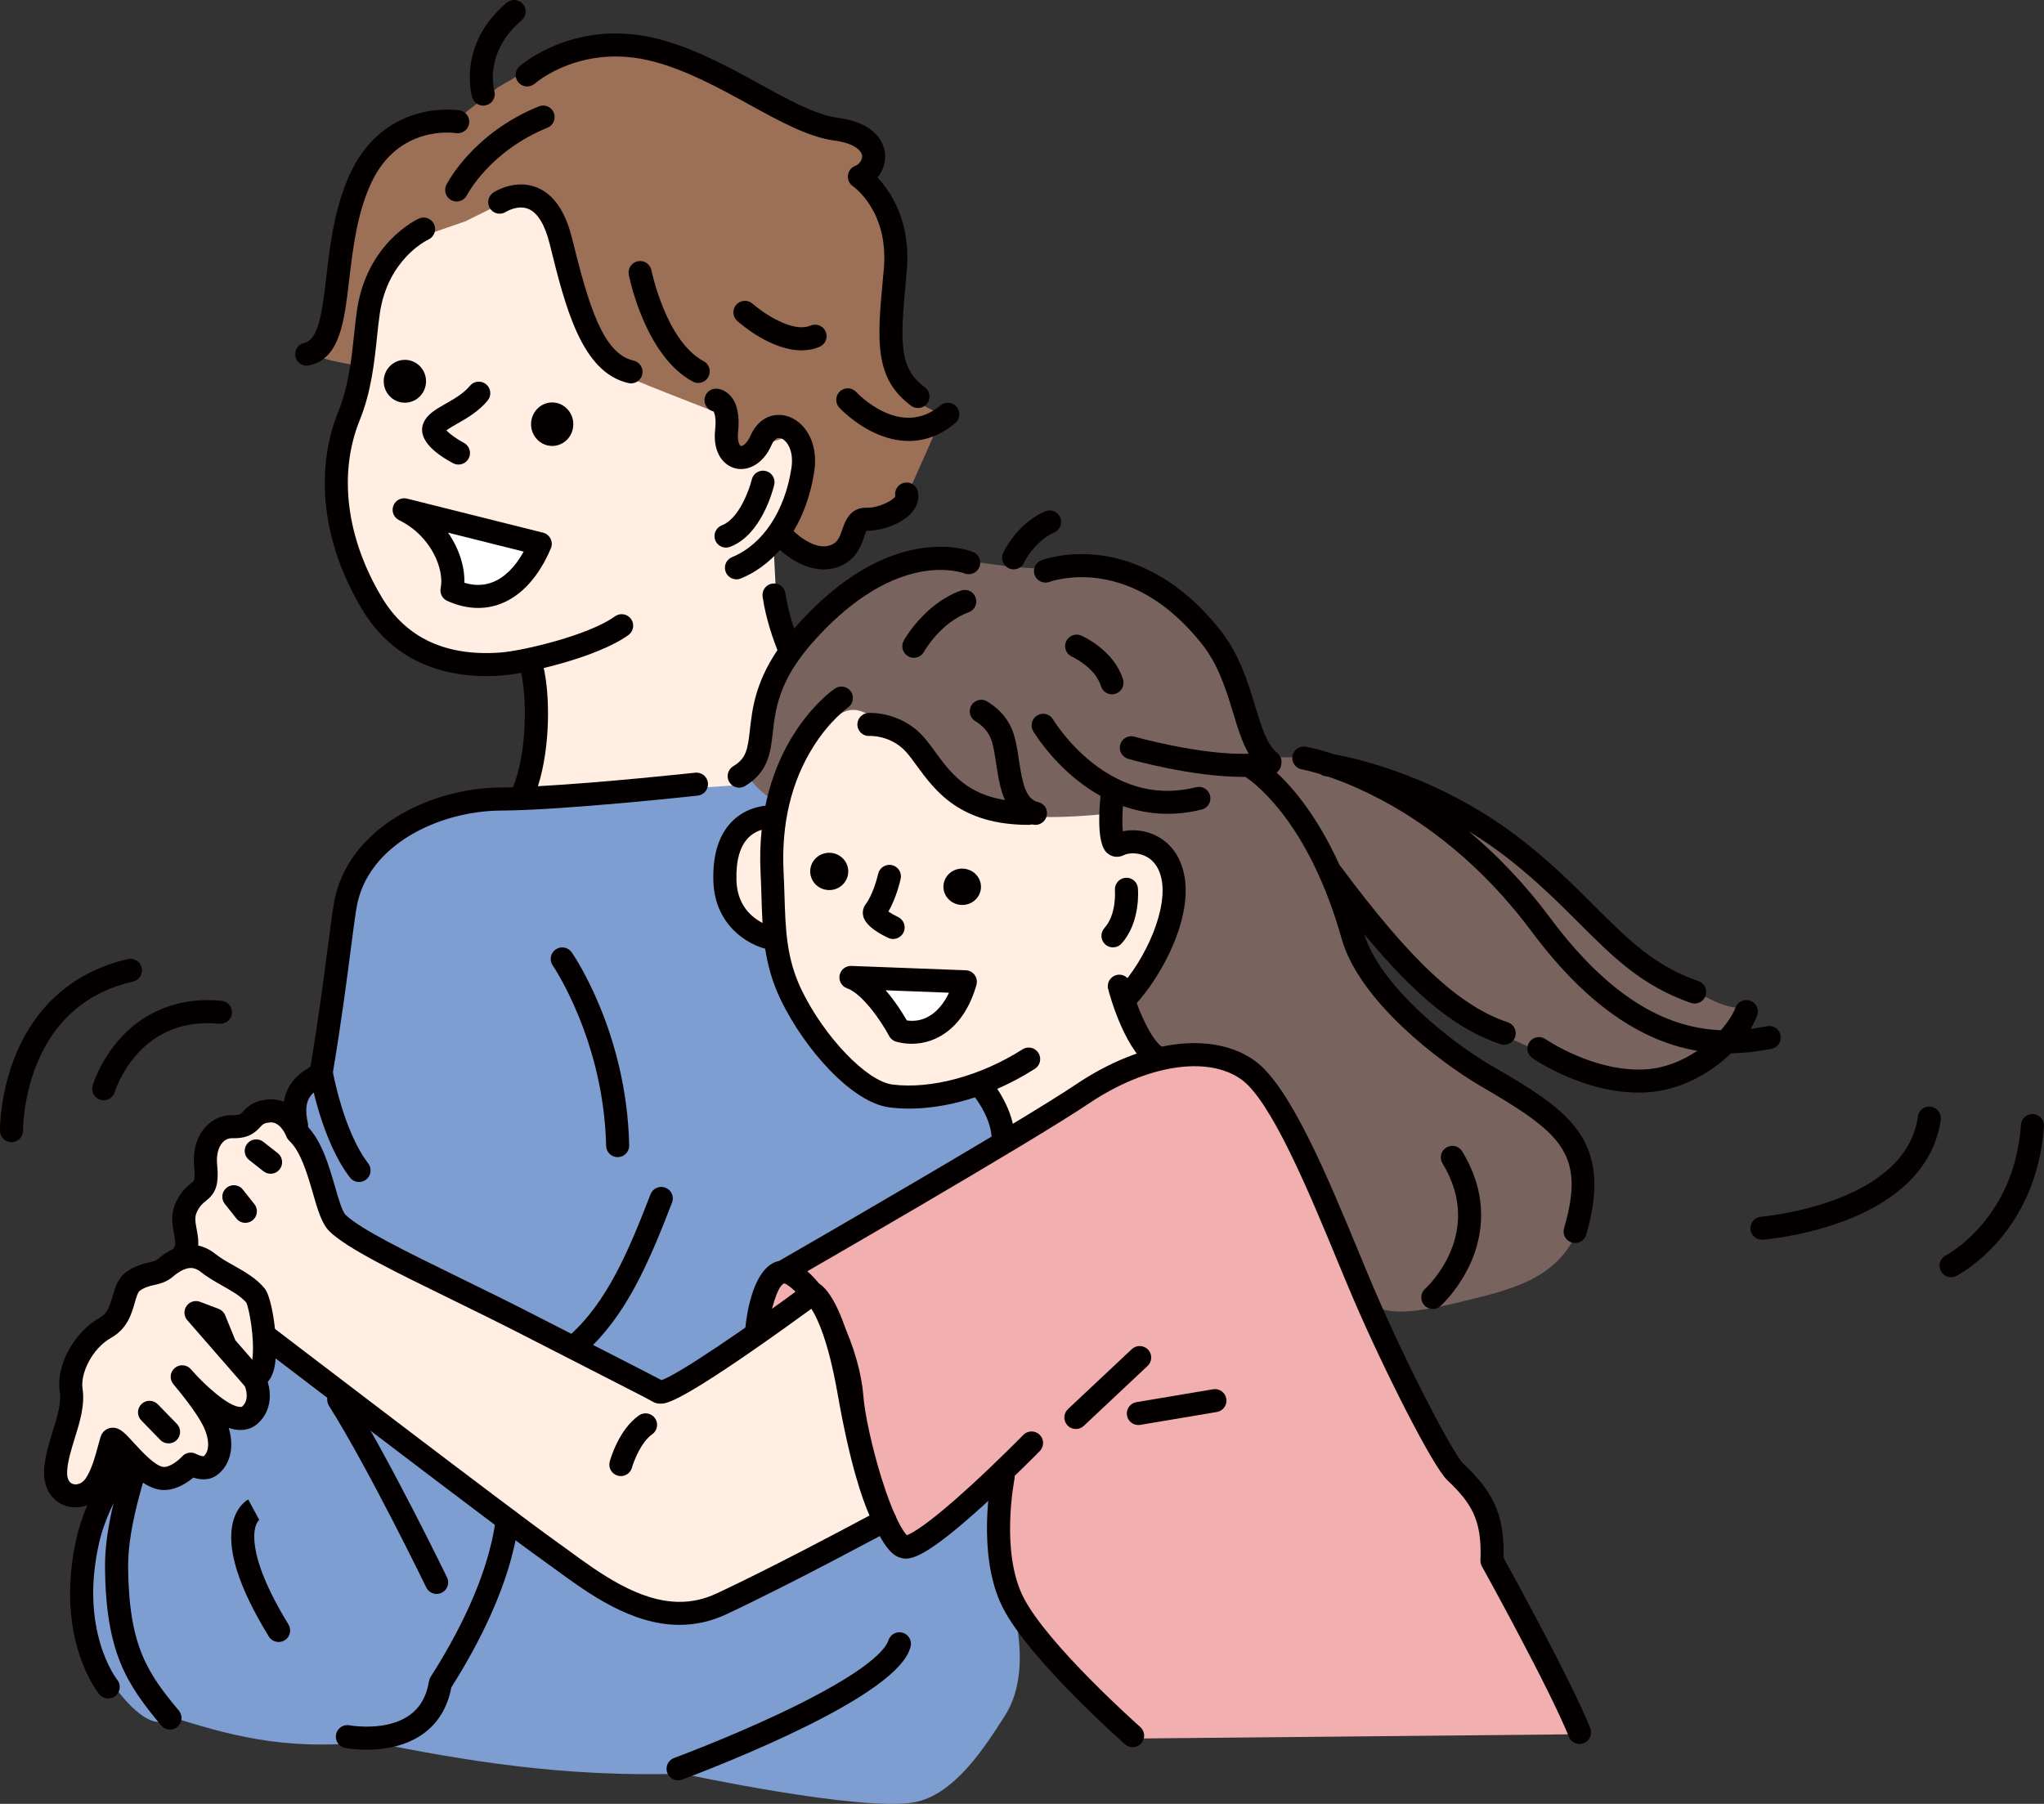 <?xml version="1.0" encoding="UTF-8"?><svg id="Layer_1" xmlns="http://www.w3.org/2000/svg" width="886.86" height="782.85" viewBox="0 0 886.86 782.85"><rect x="0" y="0" width="886.86" height="782.85" fill="#333333" stroke="none"/><path d="M431.45,645.94l-24.01,16.93-15.3,8.94-14.02-21.98-9.71-55.03-15.17-32.48-22.2,11.61,1.64-17.15,20.21-11.44,85.19-49.05-11.09-25.09c-12.57,3.3-23.6,4.59-34.17,5.28l-17.59-4.31-17.85-17.72-11.97-20.6-9.69-26.47-17.77-8.9-.54-24.27,7.05-13.65,16.77-12.88-18.51-11.28-38.75,5.27-66.15,4.16-26.29,3.8-20.3,11.97c-8.05,5.97-14.36,14.9-19.26,26.27l-12.62,75.4-9.11,11.42-2.95,14.47-35.5,98.01-43.53,56.71c-6.52,9.16-10.19,27.22-12.03,40.89-1.42,15.79,2.41,31.41,13.12,46.83,7.7,10.51,18.43,20.36,24.2,13.33,24.44,7.57,48.85,15.18,87.09,10.99,40.88,8.13,82.8,15.4,135.46,13.85,0,0,77.19,16.6,100.49,12.43,17.82-3.19,31.36-25.06,39.33-37.45,14.72-22.9.03-58.57.03-58.57l-4.52-40.22Z" fill="#7e9ed1" fill-rule="evenodd" stroke-width="0"/><path d="M502.52,367.58c-5.54-4.92-19.33-5.24-19.33-5.24,0,0,5.12-23.56-.47-19.85-5.59,3.71-38.73,7.85-49.44,4.86-10.71-3-11.68-19.04-22.17-21.17-10.49-2.13-17.74-2.98-20.25-17.52-2.51-14.53-28.48-3.65-28.48-3.65l-18.32,27.54-8.85,19.76-17.85,13.13c-4.04,12.93-1.75,21.51,2.71,30.08,4.46,8.57,19.24,15.18,19.24,15.18,0,0,3.28,19.37,8.39,27.13,5.11,7.77,17.29,20.41,25.38,28.29,8.09,7.87,13.34,11.64,23.83,9.36,10.49-2.27,31.58-4.79,31.58-4.79l8.45,25.44s26.08-15.72,34-20.52c7.92-4.79,31.24-16.05,31.24-16.05,0,0-7.12-10.47-9.07-15.78-1.94-5.32-1.18-10.51-1.18-10.51,0,0,15.16-25.84,18.18-38.74,3.02-12.9-2.06-22.02-7.6-26.95Z" fill="#ffeee1" fill-rule="evenodd" stroke-width="0"/><polygon points="373.47 426.7 417.48 426.7 408.32 445 391.55 448.7 373.47 426.7" fill="#fff" fill-rule="evenodd" stroke-width="0"/><path d="M726.07,424.74c-17.91-10.41-32.92-24.93-46.83-37.35-7.87-7.03-16.61-19.12-52.86-39.28-16.77-9.33-34.49-12.79-41.03-15.71-12.6-5.63-39-3.26-39-3.26,0,0-15.89-43.82-28.49-60.22-12.6-16.4-32.68-23.34-44.01-22.57-11.33.78-23.36.91-37.54-.7-14.18-1.61-30.86-5.62-43.74-.77-12.88,4.85-36.42,20.92-45,32-7.24,9.35-15.79,32.04-16.02,40.75-.23,8.71-7.41,18.91-7.41,18.91,0,0,4.15,5.9,9.93,9.83,5.78,3.93,9.38-7.72,11.69-13.07,2.31-5.36,9.75-17.45,18.58-23.31,8.84-5.86,17.01,2.75,28.64,14.04,11.21,10.89,10.01,15.38,22.63,21.91,12.63,6.53,14.01,6.05,28.33,8,14.1,1.92,38.3-.96,38.3-.96l-3.33,12.39,17.99,3.91,10.82,13.77-4.25,30.91-14.79,18.41,1.79,11.68,7.27,15.59c3.08-.46,17.85-4.14,29.58-.14,10.03,3.42,22.88,13.96,28.16,17.55,11.45,7.79,28.64,76.6,38.22,87.43,5.52,6.24,17.09,6.23,40.65.38,20.73-5.14,45.55-9.84,52.18-37.3,4.01-16.63-3.53-41.74-33.69-56.92-16.8-8.46-25.7-14.55-39.18-30.12-20.1-23.23-30.24-44.2-30.24-44.2,0,0,24.13,27.76,52.44,44.15,38.48,22.28,84.71,34.73,88.88,31.71,15.06-10.92,34.76-35.44,34.76-35.44-8.96,2.03-14.56-1-33.41-11.97Z" fill="#78635f" fill-rule="evenodd" stroke-width="0"/><polygon points="648.33 674.61 646.84 655.37 633.01 640.26 615.96 614.86 597.69 572.15 580.15 529.94 566.6 492.95 545.91 465.16 526.59 456.26 500.5 458.84 476.89 472.2 440.86 492.35 409.67 513.46 344.75 548.59 333.8 556.71 330.29 577.08 355.35 563.28 363.59 579.08 369.32 600.85 380.69 649.59 386.9 666.5 395.82 672.24 415.62 657.06 436.02 642.52 435.44 665.31 436.76 683.28 442.3 701.68 493.77 754.49 686.06 752.64 651.82 684.43 648.33 674.61" fill="#f2afaf" fill-rule="evenodd" stroke-width="0"/><path d="M339.45,187.18l-9.5,6.08-11.06,3.71-5.22-13.04-8.89-19.64-28.3-20.65-11.81-18.08-4.5-30.45-24.43-15.34-38.69,13.51-25.31,20-10.66,22.92-2.75,26.03-6.77,22.54-4.45,35.15,6.03,25.11,10.52,20.78,20.51,17.93,23.26,5.22,23.07-2.02,3.25,34.57-7.46,25.01,62.24-3.67,29.37-1.95,9.65-8.43,4.13-17.28,5.52-17.64,5.6-15.39-6.24-27.02-.71-14.13,7.78-14.4,6.54-22.2c.83-9.17-1.51-18.28-10.7-17.22Z" fill="#ffeee1" fill-rule="evenodd" stroke-width="0"/><polygon points="183.14 222.36 232.96 235.65 221.41 253.85 196.8 255.91 183.14 222.36" fill="#fff" fill-rule="evenodd" stroke-width="0"/><path d="M387.02,149.24l3.34-23.29-.02-22.08-7.32-16.12-8.85-10.79c5.18-4.35,6.47-9.36,4.29-14.95-7.25-4.51-16.43-6.98-26.12-8.91l-26.54-15.1-27.06-12.16-31.4-6.89-30.06,6.57-21.47,12.54-16.88,13.14-19.89,3.13-19.33,14.76-9.95,27.64-5.41,27.96c-1.47,8.95.73,12.66,0,17.34-.74,4.67-6.92,12.7-6.92,12.7,8.65,2.73,21.59,4.59,21.59,4.59l1.28-15.16,3.15-13.17,7.23-14.75,11.66-13.41,19.57-6.78,22.37-11.06,18.04,14.68s7.84,21.29,10.17,30.89c3.91,16.06,9.82,28.73,9.82,28.73,0,0,12.47,5.41,18.77,7.97,7.97,3.23,29.05,11.42,29.05,11.42l3.34,11.77,11.11,4.84,18.7-6.27,6.21,7.8-4.82,22.72-4.32,14.94,11.79,7.93,16.01-5.87,11.04-11.9,12.97-6.42,16.79-37.84-13.82-7.39-8.1-23.74Z" fill="#9b7056" fill-rule="evenodd" stroke-width="0"/><path d="M170.66,219.52c-.88,2.4.19,5.08,2.48,6.21,14.29,7.05,19.68,21.65,18.07,29.48-.47,2.29.71,4.6,2.83,5.56,4.51,2.05,9.03,3.07,13.43,3.07,3.4,0,6.73-.62,9.9-1.85,8.99-3.51,16.48-11.81,21.64-24.01.57-1.35.52-2.87-.13-4.18-.65-1.31-1.84-2.27-3.26-2.62l-59.05-14.79c-2.48-.62-5.03.73-5.91,3.13ZM227.22,239.39c-3.73,6.72-8.33,11.27-13.49,13.28-3.8,1.48-7.9,1.56-12.24.25.18-6.87-2.21-14.74-7.09-21.75l32.82,8.22Z" fill="#040000" stroke-width="0"/><path d="M266.81,267.5c-11.44,8.26-39.97,14.94-49.46,15.67-23.67,1.83-41.05-6.19-51.64-23.84-15.49-25.8-19-53.86-9.63-76.99,5.01-12.37,6.35-25.1,7.53-36.33.39-3.67.75-7.14,1.22-10.23,3.53-23.32,20.29-31.47,21.06-31.83,2.5-1.15,3.6-4.11,2.45-6.62-1.15-2.51-4.12-3.62-6.63-2.47-.91.42-22.4,10.54-26.77,39.43-.5,3.31-.88,6.89-1.28,10.68-1.11,10.57-2.37,22.55-6.86,33.62-10.56,26.07-6.8,57.38,10.32,85.89,11.42,19.02,29.96,28.94,53.89,28.94,2.31,0,4.68-.09,7.1-.28,10.13-.78,40.92-7.69,54.55-17.54,2.24-1.62,2.74-4.74,1.13-6.98-1.62-2.24-4.74-2.74-6.98-1.13Z" fill="#040000" stroke-width="0"/><path d="M183.69,183.7c-2.98,7.59,6.8,14.11,12.9,17.33.74.39,1.54.58,2.33.58,1.8,0,3.53-.97,4.43-2.67,1.29-2.44.35-5.47-2.09-6.76-2.99-1.57-6.2-3.9-7.56-5.41,1.14-.87,3.19-2.05,4.67-2.89,4.16-2.38,9.35-5.33,13.24-10.08,1.75-2.14,1.44-5.29-.7-7.04-2.14-1.75-5.29-1.44-7.04.7-2.71,3.31-6.83,5.66-10.45,7.72-4.41,2.51-8.21,4.68-9.72,8.52Z" fill="#040000" stroke-width="0"/><path d="M239.59,174.66c-5.06,0-9.17,4.23-9.17,9.44s4.11,9.44,9.17,9.44,9.16-4.23,9.16-9.44-4.11-9.44-9.16-9.44Z" fill="#040000" fill-rule="evenodd" stroke-width="0"/><path d="M175.67,156.17c-5.07,0-9.18,4.17-9.18,9.3s4.12,9.3,9.18,9.3,9.18-4.17,9.18-9.3-4.12-9.3-9.18-9.3Z" fill="#040000" fill-rule="evenodd" stroke-width="0"/><path d="M300.61,165.59c.75.4,1.55.59,2.34.59,1.79,0,3.52-.96,4.42-2.66,1.3-2.44.37-5.47-2.07-6.77-16.34-8.68-22.59-39.14-22.66-39.44-.54-2.71-3.17-4.47-5.88-3.93-2.71.54-4.47,3.17-3.94,5.88.29,1.44,7.23,35.42,27.78,46.33Z" fill="#040000" stroke-width="0"/><path d="M103.67,602.07c-.94-1.91-3.3-8.26-1.78-12.16.36-.91,1.1-2.22,3.47-3.13,2.58-.99,3.86-3.89,2.87-6.47-.99-2.58-3.89-3.86-6.47-2.87-4.44,1.71-7.62,4.78-9.21,8.87-1.26,3.24-1.36,6.72-.96,9.85-5.82-1.61-13.15-2.64-19-.22-4.06,1.67-6.99,4.81-8.47,9.05-1.11,3.16-2.18,6.25-3.22,9.26-.3.25-.58.54-.82.86-.87,1.15-21.24,28.37-26.69,51.61-3.93,16.76-3.99,32.62-.18,47.12,3.59,13.65,9.27,20.74,9.91,21.5,1.77,2.12,4.93,2.41,7.05.64,2.12-1.77,2.41-4.92.64-7.05-.17-.2-16.71-21.39-7.67-59.92,1.27-5.43,3.52-11.21,6.17-16.81-2.44,10.2-3.81,19.42-3.74,27.98.32,37.09,9.41,50.67,24.35,68.63.99,1.19,2.41,1.8,3.85,1.8,1.13,0,2.26-.38,3.2-1.16,2.12-1.77,2.41-4.92.65-7.04-13.47-16.19-21.74-27.86-22.03-62.32-.16-18.41,7.71-42.37,18-71.79.55-1.56,1.42-2.52,2.84-3.11,5.13-2.13,15.36,1.08,20.6,3.6,1.92.93,4.22.53,5.73-.99,1.5-1.52,1.88-3.83.93-5.74Z" fill="#040000" stroke-width="0"/><path d="M219.53,91.93s5.06-3.15,9.65-1.3c4.03,1.62,7.24,6.84,9.29,15.11,6.8,27.48,13.82,55.9,34.23,60.52.37.08.74.12,1.11.12,2.29,0,4.35-1.58,4.87-3.9.61-2.69-1.08-5.37-3.78-5.98-13.35-3.02-19.5-23.94-26.72-53.16-2.91-11.76-8.09-19.17-15.4-22.05-9.44-3.71-18.33,2-18.7,2.25-2.31,1.51-2.97,4.63-1.46,6.94,1.51,2.31,4.6,2.97,6.91,1.45Z" fill="#040000" stroke-width="0"/><path d="M240.29,48.92c-1.04-2.56-3.96-3.79-6.52-2.75-28.57,11.64-39.63,33.12-40.09,34.03-1.24,2.47-.25,5.48,2.22,6.72.72.36,1.49.53,2.24.53,1.83,0,3.59-1.01,4.47-2.76.09-.19,9.8-19.02,34.93-29.26,2.56-1.04,3.79-3.96,2.74-6.52Z" fill="#040000" stroke-width="0"/><path d="M351.68,141.3c-7.94,3.4-21.15-5.94-25.15-9.48-2.06-1.83-5.22-1.65-7.06.42-1.83,2.06-1.65,5.23.41,7.06,1.71,1.52,14.79,12.75,27.88,12.75,2.65,0,5.3-.46,7.85-1.55,2.54-1.09,3.72-4.03,2.63-6.57-1.09-2.54-4.03-3.72-6.57-2.63Z" fill="#040000" stroke-width="0"/><path d="M209.67,45.84c.47,0,.95-.07,1.42-.21,2.65-.78,4.16-3.56,3.38-6.21-.05-.17-4.68-16.67,11.83-30.59,2.11-1.78,2.38-4.94.6-7.05-1.78-2.11-4.94-2.38-7.05-.6-21.45,18.08-15.25,40.14-14.97,41.07.64,2.18,2.63,3.59,4.8,3.59Z" fill="#040000" stroke-width="0"/><path d="M133.07,158.7c.35,0,.71-.04,1.06-.11,13.36-2.9,15.23-18.8,17.39-37.21,1.58-13.46,3.37-28.71,9.55-41.99,11.71-25.16,35.59-21.8,36.74-21.62,2.71.45,5.29-1.4,5.74-4.12.45-2.73-1.39-5.3-4.12-5.75-.34-.06-8.34-1.33-18.12,1.4-9.06,2.53-21.51,9.08-29.32,25.88-6.86,14.74-8.75,30.84-10.42,45.04-1.71,14.6-3.2,27.22-9.57,28.6-2.7.59-4.41,3.25-3.83,5.95.51,2.34,2.58,3.94,4.88,3.94Z" fill="#040000" stroke-width="0"/><path d="M364.29,423.25c-.46,2.43.92,4.83,3.25,5.66,6.5,2.29,14.63,13.92,18.24,20.7.65,1.23,1.78,2.13,3.12,2.49,2.17.59,4.41.89,6.69.89,11.16,0,22.88-7.4,28.07-25.53.42-1.48.14-3.07-.76-4.31-.9-1.25-2.33-2.01-3.86-2.06l-49.64-1.89c-2.49-.07-4.64,1.63-5.1,4.06ZM411.76,430.82c-4.13,8.75-10.74,13.17-18.3,12.04-1.68-2.92-4.96-8.2-9.19-13.08l27.48,1.05Z" fill="#040000" stroke-width="0"/><path d="M386.97,375.45c-2.7-.59-5.36,1.12-5.96,3.82-.52,2.36-2.5,9.33-5.4,13.15-1.12,1.49-1.51,3.38-1.06,5.21.79,3.21,4.43,6.37,10.83,9.4.69.33,1.42.48,2.13.48,1.87,0,3.67-1.06,4.53-2.87,1.18-2.5.11-5.48-2.38-6.66-1.43-.68-3.03-1.59-4.2-2.37,3.47-6.01,5.12-13.28,5.33-14.21.59-2.7-1.12-5.36-3.82-5.95Z" fill="#040000" stroke-width="0"/><path d="M521.4,351.34c2.68-.67,4.31-3.39,3.63-6.07-.67-2.68-3.39-4.3-6.07-3.63-15.96,4.01-31.16.41-45.17-10.71-10.69-8.48-16.7-18.39-16.88-18.7-1.4-2.38-4.47-3.17-6.85-1.77-2.38,1.4-3.17,4.47-1.77,6.85.27.46,6.86,11.51,19.01,21.23,3.31,2.65,6.71,4.94,10.19,6.88-2.03,21.43,2.02,24.24,3.57,25.31,1.92,1.33,4.36,1.48,6.54.39,1.96-.98,5.68-1.2,9.01.26,3.42,1.5,5.77,4.4,6.99,8.62,3.88,13.45-6.42,36.39-18.49,49.36-1.88,2.02-1.77,5.19.26,7.07.96.9,2.19,1.34,3.41,1.34,1.34,0,2.68-.54,3.66-1.6,11.97-12.88,26.33-39.69,20.77-58.95-2.59-8.98-8.27-13.11-12.59-15.01-4.26-1.87-9.19-2.35-13.47-1.44-.23-2.62-.22-6.66.04-10.96,10.99,3.9,22.54,4.44,34.21,1.51Z" fill="#040000" stroke-width="0"/><path d="M224.96,35.82c1.81,2.07,4.97,2.28,7.05.48.83-.73,20.78-17.66,51.45-9.61,14.55,3.82,28.22,11.33,41.44,18.6,13.31,7.32,25.88,14.23,37.22,15.73,8.33,1.1,11.62,4.2,11.91,6.52.22,1.78-1.08,3.7-3.03,4.47-1.72.68-2.9,2.26-3.11,4.1-.21,1.83.62,3.64,2.15,4.69.64.44,15.69,11.12,13.42,36.07-.14,1.52-.27,3-.41,4.44-2.39,25.82-3.97,42.89,12.29,54.79.89.65,1.93.97,2.95.97,1.54,0,3.06-.71,4.04-2.05,1.63-2.23,1.15-5.36-1.08-6.99-11.24-8.23-10.69-19.31-8.24-45.8.13-1.45.27-2.94.41-4.46,1.94-21.36-6.79-34.48-12.72-40.77,2.49-2.95,3.74-6.79,3.26-10.69-.47-3.82-3.42-12.95-20.53-15.21-9.48-1.25-21.25-7.72-33.71-14.58-13.12-7.21-27.98-15.38-43.72-19.51-35.99-9.44-59.61,10.9-60.6,11.77-2.07,1.82-2.26,4.97-.45,7.04Z" fill="#040000" stroke-width="0"/><path d="M446.27,357.99c2.76,0,5-2.24,5-5,0-2.76-2.24-5-5-5.01-24.67-.02-33.04-11.48-40.42-21.59-1.78-2.44-3.46-4.74-5.3-6.77-9.89-10.96-23.28-10.24-23.84-10.21-2.76.17-4.87,2.55-4.7,5.31.17,2.76,2.52,4.85,5.29,4.68.38-.02,9.25-.36,15.82,6.92,1.49,1.65,3.02,3.75,4.64,5.97,7.91,10.83,18.74,25.67,48.5,25.7h0Z" fill="#040000" stroke-width="0"/><path d="M371.49,170.12c-1.88-2.02-5.04-2.14-7.06-.27-2.03,1.87-2.15,5.04-.28,7.07.26.28,6.34,6.79,15.34,10.96,5.06,2.34,10.04,3.5,14.85,3.5,7.18,0,13.98-2.6,20.12-7.76,2.12-1.78,2.39-4.93.61-7.05-1.78-2.12-4.93-2.39-7.05-.61-17.23,14.48-35.75-5-36.53-5.84Z" fill="#040000" stroke-width="0"/><path d="M437.75,246.65c.66.3,1.36.44,2.04.44,1.91,0,3.73-1.1,4.57-2.94.04-.09,4.22-9.09,13.08-13.06,2.52-1.13,3.65-4.09,2.52-6.61-1.13-2.52-4.09-3.65-6.61-2.52-12.43,5.56-17.9,17.59-18.12,18.1-1.12,2.52.01,5.46,2.52,6.58Z" fill="#040000" stroke-width="0"/><path d="M319.53,251.44c.63,0,1.28-.12,1.9-.38,6.44-2.65,12.18-6.89,16.98-12.4,2.92,2.67,13.96,11.71,25.53,7.27,7.57-2.9,9.65-9,11.03-13.03.27-.8.66-1.94.97-2.54,6.43.09,15.56-2.93,19.94-8.24,2.2-2.67,3.05-5.8,2.38-8.8-.6-2.7-3.27-4.4-5.97-3.8-2.65.59-4.33,3.17-3.83,5.81-.7,1.73-7.15,5.18-12.48,5.02-7.21-.18-9.34,5.99-10.47,9.31-1.24,3.64-2.09,5.75-5.14,6.92-6.9,2.65-15.3-5.41-15.55-5.65-.16-.16-.33-.31-.5-.44,4.4-7.37,7.49-16.15,8.97-25.86,1.97-12.97-4.43-21.91-11.79-24.05-6.54-1.9-12.76,1.43-15.86,8.47-1.67,3.79-3.66,4.65-4.17,4.51-.47-.12-1.67-1.82-1.24-5.91.76-7.1-.3-12.37-3.14-15.69-2.48-2.9-5.37-3.25-6.19-3.29-2.77-.13-5.1,2-5.23,4.76-.12,2.46,1.56,4.58,3.88,5.11.32.45,1.33,2.39.73,8.04-1.1,10.3,3.95,15.4,8.61,16.64,5.1,1.36,11.99-1.25,15.9-10.15.72-1.63,1.98-3.45,3.91-2.89,2.65.77,5.85,5.29,4.69,12.93-2.86,18.77-12.49,33.23-25.76,38.68-2.55,1.05-3.78,3.97-2.72,6.53.79,1.93,2.66,3.1,4.63,3.1Z" fill="#040000" stroke-width="0"/><path d="M352.3,279.14c15.13-17.28,31.4-27.99,47.07-30.96,11.53-2.19,18.86.57,19.07.65,2.54,1.03,5.45-.18,6.5-2.72,1.06-2.55-.15-5.48-2.7-6.54-1.46-.6-36.12-14.25-77.47,32.98-.07.08-.14.16-.21.23-1.41-4.23-2.99-9.76-3.77-15.27-.39-2.73-2.93-4.64-5.66-4.25-2.74.39-4.64,2.92-4.25,5.66,1.38,9.69,4.79,19.09,6.44,23.23-9.66,14.32-10.95,25.77-11.94,34.55-.99,8.75-1.61,12.43-7.26,15.85-2.36,1.43-3.12,4.51-1.69,6.87.94,1.55,2.59,2.41,4.28,2.41.88,0,1.78-.23,2.59-.72,10.08-6.1,11.02-14.45,12.02-23.29,1.11-9.87,2.5-22.15,16.97-38.69Z" fill="#040000" stroke-width="0"/><path d="M652.38,676.13c.57-20.03-5.54-29.63-17.61-41.06-3.87-3.66-23.46-40.49-38.5-75.56-2.12-4.94-4.45-10.57-6.91-16.53-13.2-31.9-29.62-71.59-44.88-82.59-18.31-13.18-48.78-9.17-77.63,10.23-5.85,3.93-15.68,10.03-27.38,17.1-1.44-6.29-4.47-11.69-6.79-15.16,5.58-2.43,11.07-5.34,16.34-8.71,2.33-1.49,3.01-4.58,1.52-6.91-1.49-2.33-4.58-3.01-6.91-1.52-18.09,11.56-39.73,17.41-56.47,15.25-11.03-1.42-29.39-20.51-39.28-40.85-6.66-13.69-7.05-26.33-7.5-40.96-.1-3.25-.2-6.62-.38-10.04-1.1-21.01,3.24-39.46,12.92-54.82,7.23-11.48,14.9-16.86,14.98-16.91,2.27-1.56,2.86-4.66,1.31-6.94-1.55-2.29-4.67-2.88-6.95-1.32-1.44.98-35.18,24.61-32.24,80.52.17,3.31.28,6.62.37,9.82.46,15.12.9,29.41,8.5,45.03,10.29,21.15,30.69,44.29,47,46.39,11.39,1.47,24.3-.12,37.14-4.35,1.98,2.64,6.62,9.55,7.21,17.02-39.01,23.35-90.95,53.25-91.68,53.67-2.4,1.38-3.22,4.44-1.84,6.83,1.38,2.4,4.43,3.22,6.83,1.84,4.19-2.41,103-59.28,128.89-76.69,24.95-16.77,51.55-20.96,66.2-10.41,12.96,9.33,29.45,49.19,41.49,78.29,2.48,5.99,4.82,11.65,6.96,16.65,13.08,30.5,34.48,72.88,40.81,78.88,10.59,10.03,15.19,17.43,14.44,34.79-.04.92.18,1.83.62,2.64.29.52,29.17,52.65,37.75,73.97.79,1.95,2.66,3.14,4.64,3.14.62,0,1.25-.12,1.87-.36,2.56-1.03,3.8-3.94,2.78-6.51-8.17-20.3-33.07-65.65-37.61-73.87Z" fill="#040000" stroke-width="0"/><path d="M494.74,749.51c-.4-.35-40.22-35.68-50.7-56.3-10.07-19.8-3.95-50.9-3.86-51.37.55-2.71-1.19-5.35-3.9-5.9-2.71-.55-5.35,1.19-5.9,3.9-.29,1.42-6.95,34.92,4.74,57.91,11.34,22.29,51.3,57.76,53,59.26.95.84,2.13,1.25,3.31,1.25,1.38,0,2.76-.57,3.75-1.69,1.83-2.07,1.63-5.23-.44-7.06Z" fill="#040000" stroke-width="0"/><path d="M766.63,445.38c-2.28.45-4.64.84-7.07,1.14,1.15-1.92,2.1-3.84,2.83-5.73.99-2.58-.31-5.47-2.89-6.46-2.58-.99-5.47.31-6.46,2.89-1.15,3.01-3.36,6.47-6.39,9.89-20.89-.84-46-11.08-74.06-48.75-11.61-15.59-23.79-27.91-35.37-37.6,5.95,3.61,11.99,7.73,17.94,12.44,12.26,9.71,21.67,19.12,29.96,27.41,14.65,14.65,27.29,27.3,48.54,34.64,2.61.9,5.46-.48,6.36-3.09.9-2.61-.48-5.46-3.09-6.36-19.07-6.59-30.39-17.92-44.73-32.26-8.49-8.49-18.11-18.11-30.82-28.18-35.46-28.08-72.96-36.29-82.58-38.01-7.4-2.45-11.92-3.24-12.25-3.29-2.72-.46-5.31,1.38-5.76,4.1-.46,2.72,1.38,5.31,4.1,5.76.12.02,3.04.55,8.01,2.07.64.46,1.39.78,2.23.89.04,0,.42.06,1.12.18,18.33,6.19,55.67,23.39,88.35,67.27,26.23,35.22,50.95,48.17,71.84,51.71-6.36,4.29-14.01,7.49-22.19,8.04-22.33,1.47-43.47-12.95-43.68-13.1-2.27-1.57-5.38-1.01-6.96,1.25-1.58,2.27-1.02,5.38,1.25,6.96.92.64,21.85,14.99,46.11,14.99,1.31,0,2.62-.04,3.95-.13,13.95-.92,26.99-8.05,36.13-16.92,6.38-.1,12.26-.91,17.55-1.95,2.71-.53,4.48-3.16,3.95-5.87-.53-2.71-3.16-4.48-5.87-3.95Z" fill="#040000" stroke-width="0"/><path d="M647.22,462.57c-18.65-10.91-48.51-35-55.28-57.15,22.75,27.48,40.37,41.47,59.12,47.75,2.62.88,5.46-.54,6.33-3.16.88-2.62-.54-5.46-3.15-6.33-21.06-7.05-42.07-26.65-72.53-67.65-.16-.21-.33-.41-.51-.59-9.4-20.78-19.88-33.24-27.29-40.18,1.12-.82,1.87-2.09,2.02-3.5.39-1.79-.22-3.73-1.74-4.96-4.52-3.66-6.88-11.42-9.61-20.41-3.22-10.61-6.88-22.64-15.42-33.32-18.77-23.46-38.62-30.4-51.96-32.09-14.71-1.86-24.97,2.04-25.4,2.21-2.57,1-3.83,3.88-2.84,6.45.99,2.57,3.88,3.86,6.45,2.88.08-.03,8.73-3.23,21.06-1.55,16.54,2.26,31.64,11.8,44.88,28.35,7.34,9.17,10.7,20.22,13.66,29.97,1.96,6.47,3.86,12.71,6.78,17.83-21,.68-49.23-7.33-49.55-7.42-2.65-.76-5.43.77-6.19,3.43-.76,2.66.77,5.43,3.43,6.19,1.32.38,27.59,7.84,49.76,7.84.37,0,.75,0,1.12,0,4.86,3.24,27.81,20.75,41.74,70.19,7.66,27.18,42.65,53.65,60.09,63.85,34.61,20.24,46.08,28.92,36.43,61.85-.78,2.65.74,5.43,3.39,6.21.47.14.94.2,1.41.2,2.16,0,4.16-1.41,4.8-3.6,12.35-42.11-8.86-54.52-40.97-73.31Z" fill="#040000" stroke-width="0"/><path d="M618.31,559.37c-2.04,1.85-2.2,5.01-.36,7.06.99,1.1,2.35,1.65,3.72,1.65,1.19,0,2.39-.42,3.35-1.29.33-.3,8.21-7.48,13.31-19.25,4.79-11.03,7.99-28.29-3.91-47.85-1.43-2.36-4.51-3.11-6.87-1.67-2.36,1.43-3.11,4.51-1.67,6.87,18.41,30.25-6.5,53.49-7.57,54.47Z" fill="#040000" stroke-width="0"/><path d="M189.45,691.75c.73,0,1.47-.16,2.18-.5,2.49-1.2,3.53-4.2,2.32-6.68-.25-.51-25-51.56-42.75-79.83-1.47-2.34-4.56-3.04-6.9-1.57-2.34,1.47-3.04,4.56-1.58,6.9,17.46,27.8,41.97,78.35,42.22,78.86.86,1.79,2.65,2.83,4.51,2.83Z" fill="#040000" stroke-width="0"/><path d="M220.59,655.9c-2.74-.37-5.26,1.54-5.63,4.28-3.39,24.8-17.15,50.42-28.1,67.55-.37.57-.61,1.22-.72,1.89-1.09,6.7-3.91,11.56-8.61,14.86-10.14,7.1-25.58,4.34-25.88,4.29-2.71-.52-5.33,1.25-5.85,3.97-.52,2.71,1.25,5.34,3.96,5.86.35.07,4.07.76,9.29.76,6.89,0,16.38-1.21,24.17-6.64,6.7-4.67,10.94-11.55,12.62-20.44,11.4-17.97,25.47-44.55,29.04-70.74.37-2.74-1.54-5.26-4.28-5.63Z" fill="#040000" stroke-width="0"/><path d="M267.99,502.17s.08,0,.12,0c2.76-.06,4.95-2.35,4.89-5.11-1.1-48.91-23.97-82.36-24.95-83.75-1.57-2.27-4.69-2.83-6.96-1.25-2.27,1.57-2.83,4.69-1.26,6.96.22.32,22.13,32.51,23.16,78.28.06,2.72,2.29,4.89,5,4.89Z" fill="#040000" stroke-width="0"/><path d="M112.69,659.43c-.15.11-.24.14-.24.14l-4.75-8.81c-.78.42-4.75,2.85-6.53,9.47-3.08,11.43,2.12,28.25,15.46,49.99.94,1.54,2.59,2.39,4.27,2.39.89,0,1.79-.24,2.61-.74,2.36-1.44,3.09-4.53,1.65-6.88-19.04-31.05-15.45-43.42-12.46-45.57Z" fill="#040000" stroke-width="0"/><path d="M288.72,515.44c-2.58-.99-5.47.29-6.47,2.87-9.7,25.15-19.07,47.14-35.48,61.57-2.08,1.82-2.28,4.98-.45,7.06.99,1.13,2.37,1.7,3.76,1.7,1.17,0,2.35-.41,3.3-1.25,18.12-15.93,28.02-39.08,38.21-65.48.99-2.58-.29-5.47-2.87-6.47Z" fill="#040000" stroke-width="0"/><path d="M316.77,237.33c13.62-5.16,18.62-24.7,19.15-26.91.64-2.69-1.02-5.39-3.71-6.02-2.69-.64-5.39,1.02-6.02,3.71-1.02,4.27-5.57,17.07-12.96,19.87-2.58.98-3.88,3.87-2.91,6.45.76,2,2.66,3.23,4.68,3.23.59,0,1.19-.1,1.77-.33Z" fill="#040000" stroke-width="0"/><path d="M301.64,335.34c-.47.05-39.73,4.32-68.25,5.87,5.64-17.61,5.17-40.74,2.34-52.04-.67-2.68-3.39-4.31-6.07-3.64-2.68.67-4.31,3.39-3.64,6.07,2.34,9.33,3.12,33.79-3.43,50.07-1.86.05-3.61.08-5.25.09-30.92.17-66.82,17.81-72.45,50.16-.7,4-1.52,10.37-2.57,18.43-1.74,13.39-4.12,31.64-7.61,52.53-.3.21-.66.44-.96.64-4.47,2.9-13.78,8.94-9.96,25.93.52,2.33,2.59,3.91,4.88,3.91.36,0,.73-.04,1.1-.12,2.7-.61,4.39-3.28,3.78-5.98-2.29-10.19,1.75-12.81,5.65-15.34,2.18-1.42,4.65-3.02,5.18-6.16,3.63-21.58,6.08-40.38,7.86-54.11,1.03-7.94,1.85-14.21,2.51-18,4.7-27,35.78-41.72,62.65-41.87,26.96-.15,82.96-6.23,85.33-6.49,2.75-.3,4.73-2.77,4.43-5.52-.3-2.75-2.78-4.73-5.52-4.43Z" fill="#040000" stroke-width="0"/><path d="M417.94,376.98c-4.49-.26-8.34,3.06-8.59,7.41-.25,4.34,3.19,8.08,7.68,8.34,4.49.26,8.34-3.06,8.59-7.41.25-4.35-3.19-8.08-7.68-8.34Z" fill="#040000" fill-rule="evenodd" stroke-width="0"/><path d="M360.26,370.11c-4.55-.26-8.45,3.15-8.71,7.61-.26,4.46,3.22,8.29,7.77,8.55,4.55.26,8.45-3.15,8.71-7.61.26-4.46-3.22-8.29-7.77-8.55Z" fill="#040000" fill-rule="evenodd" stroke-width="0"/><path d="M333.77,411.98c2.29,0,4.34-1.59,4.86-3.91.6-2.68-1.09-5.35-3.77-5.97-.6-.14-14.82-3.62-15.32-20-.27-8.71,1.54-15.02,5.38-18.75,4.18-4.07,9.57-3.83,9.87-3.81,2.74.19,5.12-1.85,5.34-4.59.22-2.75-1.84-5.16-4.59-5.38-.4-.03-9.92-.7-17.44,6.45-6.05,5.77-8.94,14.65-8.58,26.4.6,19.44,15.42,27.77,23.17,29.46.36.08.71.12,1.07.12Z" fill="#040000" stroke-width="0"/><path d="M394.07,284.84c.77.43,1.6.63,2.42.63,1.76,0,3.47-.93,4.38-2.58.07-.13,7.2-12.77,19.42-17.16,2.6-.93,3.95-3.8,3.02-6.4-.93-2.6-3.8-3.95-6.4-3.02-15.73,5.65-24.43,21.07-24.79,21.73-1.34,2.42-.47,5.46,1.95,6.8Z" fill="#040000" stroke-width="0"/><path d="M483.75,386.38c0,.11.83,10.43-4.57,16.41-1.85,2.05-1.69,5.21.36,7.07.96.87,2.16,1.29,3.35,1.29,1.37,0,2.72-.56,3.71-1.65,8.38-9.27,7.17-23.43,7.12-24.03-.25-2.75-2.67-4.77-5.43-4.51-2.74.25-4.77,2.67-4.54,5.42Z" fill="#040000" stroke-width="0"/><path d="M444.01,622.74c-.11.11-10.79,10.99-22.67,21.89-19.24,17.64-26.01,20.99-27.88,21.62-1.63-1.58-5.78-8.02-11.01-24.84-4.01-12.91-7.25-27.63-7.88-35.82-1.47-19.24-13.65-47.48-27.73-56.48-5.02-3.21-9.14-2.05-11.15-1.08-9.27,4.5-11.76,22.77-12.3,28.27-.27,2.75,1.74,5.2,4.49,5.47,2.77.28,5.2-1.74,5.47-4.48.84-8.43,3.89-18.88,6.71-20.25.33-.16,1.22.39,1.39.5,11.3,7.23,21.9,32.62,23.14,48.82.71,9.29,4.32,25.54,8.78,39.52,8.87,27.86,15.2,29.59,17.58,30.25.62.17,1.29.29,2.09.29,4.3,0,12.15-3.6,33.55-23.04,12.69-11.53,24.45-23.52,24.56-23.64,1.93-1.97,1.9-5.14-.07-7.07-1.97-1.93-5.14-1.9-7.07.07Z" fill="#040000" stroke-width="0"/><path d="M465.13,285c.1.04,10.07,4.6,12.55,12.78.66,2.16,2.64,3.55,4.79,3.55.48,0,.97-.07,1.45-.22,2.64-.8,4.14-3.6,3.34-6.24-3.85-12.68-17.54-18.79-18.12-19.04-2.53-1.11-5.48.05-6.59,2.58-1.11,2.53.05,5.48,2.58,6.59Z" fill="#040000" stroke-width="0"/><path d="M498.14,585.74c-1.89-2.01-5.06-2.11-7.07-.22l-27.69,26.01c-2.01,1.89-2.11,5.06-.22,7.07.98,1.05,2.31,1.58,3.65,1.58,1.23,0,2.46-.45,3.42-1.36l27.69-26.02c2.01-1.89,2.11-5.06.22-7.07Z" fill="#040000" stroke-width="0"/><path d="M526.31,602.93l-33.23,5.59c-2.72.46-4.56,3.04-4.1,5.76.41,2.44,2.53,4.17,4.93,4.17.28,0,.55-.02.84-.07l33.23-5.59c2.72-.46,4.56-3.04,4.1-5.76-.46-2.73-3.03-4.56-5.76-4.1Z" fill="#040000" stroke-width="0"/><polygon points="421.26 306.47 421.66 305.52 423.17 301.85 421.26 306.47" fill="#040000" stroke-width="0"/><path d="M450.41,348.11c-5.39-1.35-6.79-8.08-8.31-18.2-.54-3.63-1.11-7.39-2.08-10.71-1.82-6.22-5.76-11.18-11.74-14.79-2.6-1.57-5.99-.41-7.14,2.39h0c-.93,2.25-.11,4.88,1.98,6.13,2.75,1.65,5.94,4.42,7.31,9.08.78,2.67,1.27,5.93,1.79,9.39,1.57,10.42,3.52,23.4,15.84,26.43.4.1.8.15,1.2.15,2.94,0,5.53-2.62,4.91-6.12-.34-1.9-1.88-3.29-3.75-3.75Z" fill="#040000" stroke-width="0"/><path d="M352.71,561.29s-61.96,45.83-66.91,42.75c-2.17-1.35-27.32-14.06-55.91-28.75-36.76-18.89-73.26-34.67-83.43-44.43-5.72-5.49-7.06-29.61-17.57-39.43,0,0-3.6-10.02-12.17-9.27-9.48.83-5.86,7.08-15.83,6.82-6.95-.18-12.71,6.41-11.67,17.03,1.31,13.4-3.63,8.29-8.25,17.66-4.22,8.58,4.41,15.8-3.26,23.08-5.26,4.99-.5,14.56,7.64,24.46,12.14,14.77,29.02,8.05,29.02,8.05,0,0,104.48,79.91,123.44,93.38,18.97,13.47,46.1,37.09,75.17,23.47,29.07-13.62,70.96-36.31,70.96-36.31,0,0-7.84-11.51-15.63-55.88-6.69-38.12-15.61-42.62-15.61-42.62Z" fill="#ffeee1" fill-rule="evenodd" stroke-width="0"/><path d="M373.24,603.05c-6.61-37.66-15.66-44.9-18.28-46.23-1.69-.85-3.71-.68-5.23.44-25.76,19.05-55.43,39.26-62.72,41.71-3.17-1.71-11.01-5.72-25.38-13.07-8.67-4.43-18.82-9.62-29.45-15.08-11.2-5.76-22.16-11.12-32.75-16.3-23.06-11.28-42.98-21.03-49.5-27.29-1.45-1.39-3.19-7.42-4.59-12.27-2.68-9.27-5.7-19.73-12.19-26.39-2.07-4.73-7.19-11.48-15.52-11.48-.44,0-.89.02-1.34.06-6.47.57-9.06,3.36-10.78,5.2-1.18,1.27-1.5,1.61-4.04,1.61-.15,0-.3,0-.45,0-4.56-.12-8.78,1.72-11.89,5.16-3.83,4.23-5.57,10.39-4.89,17.36.38,3.87.11,5.31-.08,5.83-.08.23-.21.36-1.21,1.16-1.67,1.34-4.2,3.36-6.47,7.97-2.62,5.32-1.72,10.09-1,13.92.8,4.24.95,5.68-1.22,7.74-6.89,6.54-4.46,17.06,7.22,31.26,7.75,9.42,17.18,11.4,23.73,11.4,3.35,0,6.18-.51,8.14-1,15.08,11.53,103.96,79.44,121.55,91.93,1.82,1.29,3.71,2.68,5.72,4.14,14.82,10.84,33.27,24.34,54.24,24.34,6.96,0,13.76-1.54,20.23-4.57,28.87-13.52,70.8-36.21,71.22-36.44,1.24-.67,2.14-1.84,2.48-3.22.33-1.38.07-2.83-.73-4-.07-.11-7.44-11.8-14.84-53.93ZM310.86,691.57c-5.2,2.44-10.43,3.62-15.98,3.62-17.7,0-34.69-12.43-48.33-22.41-2.03-1.49-3.96-2.89-5.83-4.23-18.68-13.26-122.26-92.47-123.3-93.27-.88-.67-1.96-1.02-3.04-1.02-.61,0-1.23.11-1.82.33-.03.01-3.12,1.18-7.33,1.18-6.39,0-11.78-2.61-16-7.75-8.07-9.82-9.86-15.94-8.06-17.65,6.23-5.92,5.04-12.24,4.16-16.86-.62-3.3-.95-5.43.14-7.64,1.29-2.61,2.43-3.52,3.74-4.58,4.11-3.29,5.91-6.49,5-15.78-.4-4.06.46-7.58,2.34-9.66,1.11-1.23,2.52-1.88,4.08-1.88h.15c.24,0,.48.01.71.01,6.37,0,9.11-2.37,11.37-4.81,1.19-1.28,1.69-1.81,4.32-2.04.16-.01.32-.02.47-.02,4.26,0,6.55,5.97,6.56,6,.27.75.71,1.42,1.29,1.96,5.05,4.72,7.93,14.68,10.24,22.68,2.17,7.52,3.89,13.45,7.28,16.71,7.64,7.34,27.23,16.92,52.03,29.06,10.55,5.16,21.46,10.5,32.57,16.21,10.63,5.47,20.79,10.66,29.47,15.09,13.29,6.79,24.78,12.66,26.08,13.46.96.6,2.08.9,3.3.9,2.35,0,6.72,0,39.06-22.33,10.8-7.46,21.2-14.99,26.51-18.86,2.61,4.03,7.35,13.98,11.36,36.79,5.37,30.62,10.77,45.98,13.87,52.94-11.42,6.12-43.2,22.99-66.39,33.86Z" fill="#040000" stroke-width="0"/><path d="M144.3,464.62c-.47-2.72-3.05-4.55-5.77-4.09-2.72.47-4.55,3.05-4.09,5.78.2,1.16,4.98,28.51,17.38,44.7.99,1.29,2.47,1.96,3.98,1.96,1.06,0,2.13-.34,3.04-1.03,2.19-1.68,2.61-4.82.93-7.01-10.85-14.18-15.39-39.93-15.46-40.3Z" fill="#040000" stroke-width="0"/><path d="M120.51,500.46l-6.24-4.91c-2.17-1.71-5.32-1.34-7.03.83-1.71,2.17-1.34,5.32.83,7.03l6.24,4.91c.92.72,2.01,1.07,3.09,1.07,1.48,0,2.95-.65,3.93-1.91,1.71-2.17,1.34-5.32-.83-7.03Z" fill="#040000" stroke-width="0"/><path d="M105.38,516.26c-1.72-2.16-4.86-2.53-7.03-.81-2.16,1.72-2.53,4.86-.81,7.03l5.01,6.32c.99,1.25,2.45,1.9,3.92,1.9,1.09,0,2.18-.35,3.1-1.08,2.17-1.72,2.53-4.86.81-7.03l-5.01-6.32Z" fill="#040000" stroke-width="0"/><path d="M277.23,614.28c-8.61,6.04-12.28,18.58-12.67,20-.74,2.66.82,5.41,3.48,6.15.45.12.9.18,1.34.18,2.19,0,4.2-1.45,4.82-3.66.81-2.88,3.96-11.11,8.78-14.48,2.26-1.59,2.81-4.71,1.22-6.97-1.59-2.26-4.71-2.81-6.97-1.22Z" fill="#040000" stroke-width="0"/><path d="M505.2,455.03c-5.83-3.01-12.11-18.36-14.71-28.29-.7-2.67-3.43-4.28-6.1-3.58-2.67.7-4.28,3.43-3.58,6.1.75,2.89,7.71,28.4,19.8,34.65.73.38,1.52.56,2.29.56,1.81,0,3.56-.99,4.45-2.71,1.27-2.45.31-5.47-2.15-6.74Z" fill="#040000" stroke-width="0"/><path d="M391.73,708.61c-2.64-.82-5.44.66-6.26,3.29-1.05,3.37-7.8,13.23-47.8,32.05-22.73,10.69-44.98,18.92-45.2,19-2.59.96-3.92,3.83-2.96,6.42.74,2.02,2.66,3.28,4.69,3.28.57,0,1.16-.1,1.73-.31.22-.08,22.83-8.44,45.94-19.31,48.37-22.75,51.97-34.35,53.16-38.16.82-2.64-.65-5.44-3.29-6.26Z" fill="#040000" stroke-width="0"/><path d="M90.3,548.09c-7.62-6.15-14.99-.85-18.58,2.17-3.84,3.24-7.86,1.64-13.8,5.68-5.66,3.85-2.89,15.03-12.14,20.25-9.77,5.51-16.26,18.25-14.91,27.14,1.62,10.65-5.97,22.99-6.73,34.68-.78,12.12,11.12,14.25,16.67,7.09,4.22-5.45,6.3-15.86,7.6-20.02,1.13-3.61,12.2,15.07,21.6,16.48,6.42.97,12.74-6.14,12.74-6.14,0,0,5.23,2.83,8.06.98,4.55-2.96,6.62-10.48,1.56-20.32-3.86-7.5-13.33-18.57-13.33-18.57,0,0,21.01,24.66,29.62,16.41,6.75-6.47,1.22-16.4,1.22-16.4,0,0,3.63.68,4.56-6.82,1.35-10.92-1.88-26.35-3.45-28.29-4.98-6.18-14.49-9.31-20.71-14.33Z" fill="#ffeee1" fill-rule="evenodd" stroke-width="0"/><path d="M101.32,549.18c-2.94-1.66-5.71-3.23-7.88-4.98-3.25-2.62-6.82-3.95-10.61-3.95-7,0-12.52,4.66-14.33,6.19-.89.75-1.81.99-3.79,1.44-2.43.55-5.75,1.31-9.59,3.92-3.96,2.69-5.19,7.02-6.28,10.84-1.28,4.51-2.29,7.38-5.51,9.19-11.33,6.39-19.13,20.86-17.4,32.25.75,4.9-1.09,10.82-3.04,17.08-1.66,5.34-3.37,10.87-3.74,16.52-.41,6.35,1.89,10.22,3.89,12.36,2.51,2.68,5.97,4.15,9.74,4.15,4.58,0,9.06-2.26,11.99-6.04,3.08-3.98,5.08-9.75,6.49-14.62,4.77,5.22,11.14,11.93,18.01,12.97.64.1,1.31.15,1.97.15,5.24,0,9.86-3.05,12.62-5.39,1.34.42,2.93.76,4.55.76,1.95,0,3.68-.48,5.14-1.43,5.34-3.48,8.66-11.01,5.69-20.9,1.73.59,3.44.92,5.08.92,3.02,0,5.72-1.06,7.82-3.08,5.63-5.39,5.57-12.5,4.04-17.82,1.47-1.66,2.74-4.28,3.25-8.4,1.34-10.85-1.55-28.36-4.52-32.04-3.58-4.45-8.67-7.32-13.58-10.1ZM109.49,590.1c-.16,1.33-.41,2.11-.58,2.53-1.2.25-2.29.94-3.04,1.96-1.14,1.56-1.27,3.64-.35,5.34.15.27,3.55,6.7-.3,10.38-.14.13-.31.3-.9.3-5.09,0-15.81-9.75-21.46-16.35-1.8-2.1-4.95-2.34-7.05-.54-2.1,1.79-2.34,4.95-.55,7.05,3.15,3.69,9.86,12.12,12.67,17.6,3.4,6.62,2.8,11.78.42,13.65-.94-.02-2.48-.61-3.22-1-2.03-1.1-4.56-.65-6.1,1.06-1.35,1.49-5.03,4.57-7.8,4.57-.16,0-.33-.01-.48-.03-3.65-.55-9.32-6.76-12.71-10.47-3.85-4.21-5.96-6.53-9.11-6.53-2.46,0-4.54,1.56-5.29,3.97-.3.96-.62,2.13-.98,3.49-1.22,4.56-3.07,11.44-5.8,14.97-1.05,1.35-2.57,2.16-4.08,2.16-.69,0-1.67-.17-2.44-.99-.92-.98-1.34-2.71-1.2-4.87.29-4.47,1.76-9.2,3.31-14.2,2.2-7.07,4.46-14.38,3.37-21.55-.99-6.53,4.11-17.34,12.42-22.03,7.03-3.96,8.87-10.44,10.22-15.16.65-2.29,1.33-4.65,2.28-5.3,2.28-1.55,4.09-1.96,6.19-2.44,2.45-.56,5.23-1.19,8.02-3.55,1.12-.95,4.53-3.83,7.87-3.83,1.47,0,2.89.57,4.33,1.73,2.81,2.27,6.08,4.12,9.23,5.9,4.17,2.36,8.11,4.59,10.52,7.43,1.19,2.7,3.72,15.56,2.58,24.79Z" fill="#040000" stroke-width="0"/><path d="M95.19,444.29c2.75.24,5.19-1.78,5.44-4.53.25-2.75-1.78-5.19-4.53-5.44-22.67-2.07-36.7,8.06-44.48,16.92-8.32,9.48-11.31,19.43-11.43,19.86-.78,2.65.74,5.43,3.39,6.21.47.14.94.2,1.41.2,2.16,0,4.16-1.41,4.8-3.59.02-.08,2.48-8.24,9.36-16.08,9.08-10.35,21.21-14.91,36.05-13.56Z" fill="#040000" stroke-width="0"/><path d="M68.46,609.45c-1.93-1.98-5.09-2.03-7.07-.1-1.98,1.93-2.03,5.09-.1,7.07l8.26,8.49c.98,1.01,2.28,1.51,3.59,1.51s2.52-.47,3.49-1.41c1.98-1.93,2.03-5.09.1-7.07l-8.26-8.49Z" fill="#040000" stroke-width="0"/><path d="M61.49,419.99c-.62-2.69-3.3-4.37-6-3.76-23.13,5.31-40.08,19.95-49.01,42.34C-.16,475.2,0,490.14,0,490.77c.04,2.74,2.27,4.92,5,4.92h.07c2.76-.04,4.97-2.31,4.93-5.07,0-.14-.1-13.84,5.89-28.65,7.8-19.29,21.88-31.4,41.84-35.99,2.69-.62,4.37-3.3,3.75-6Z" fill="#040000" stroke-width="0"/><path d="M837.79,480.28c-2.74-.38-5.26,1.54-5.64,4.27-5.25,38.15-67.43,43.44-68.06,43.49-2.75.21-4.81,2.62-4.6,5.37.2,2.62,2.39,4.62,4.98,4.62.13,0,.26,0,.39-.01.71-.06,17.61-1.42,35.5-8.21,24.61-9.35,39.03-24.52,41.7-43.89.38-2.74-1.54-5.26-4.27-5.64Z" fill="#040000" stroke-width="0"/><path d="M882.22,483.49c-2.75-.19-5.15,1.88-5.35,4.63-1.23,17.16-7.07,31.9-17.34,43.81-7.62,8.84-15.02,12.78-15.27,12.91-2.46,1.26-3.43,4.26-2.18,6.72.88,1.74,2.64,2.74,4.46,2.74.76,0,1.54-.18,2.27-.55,1.41-.72,34.68-18.17,38.04-64.92.2-2.76-1.88-5.15-4.63-5.35Z" fill="#040000" stroke-width="0"/><path d="M102.09,581.61l-4.39-10.79c-.52-1.29-1.56-2.3-2.86-2.79l-8.03-3.05c-2.15-.82-4.57-.07-5.88,1.82-1.31,1.88-1.17,4.42.33,6.15l25.72,29.53c.99,1.14,2.38,1.72,3.77,1.72,1.17,0,2.33-.41,3.28-1.23,2.08-1.81,2.3-4.97.49-7.06l-12.45-14.29Z" fill="#040000" stroke-width="0"/></svg>